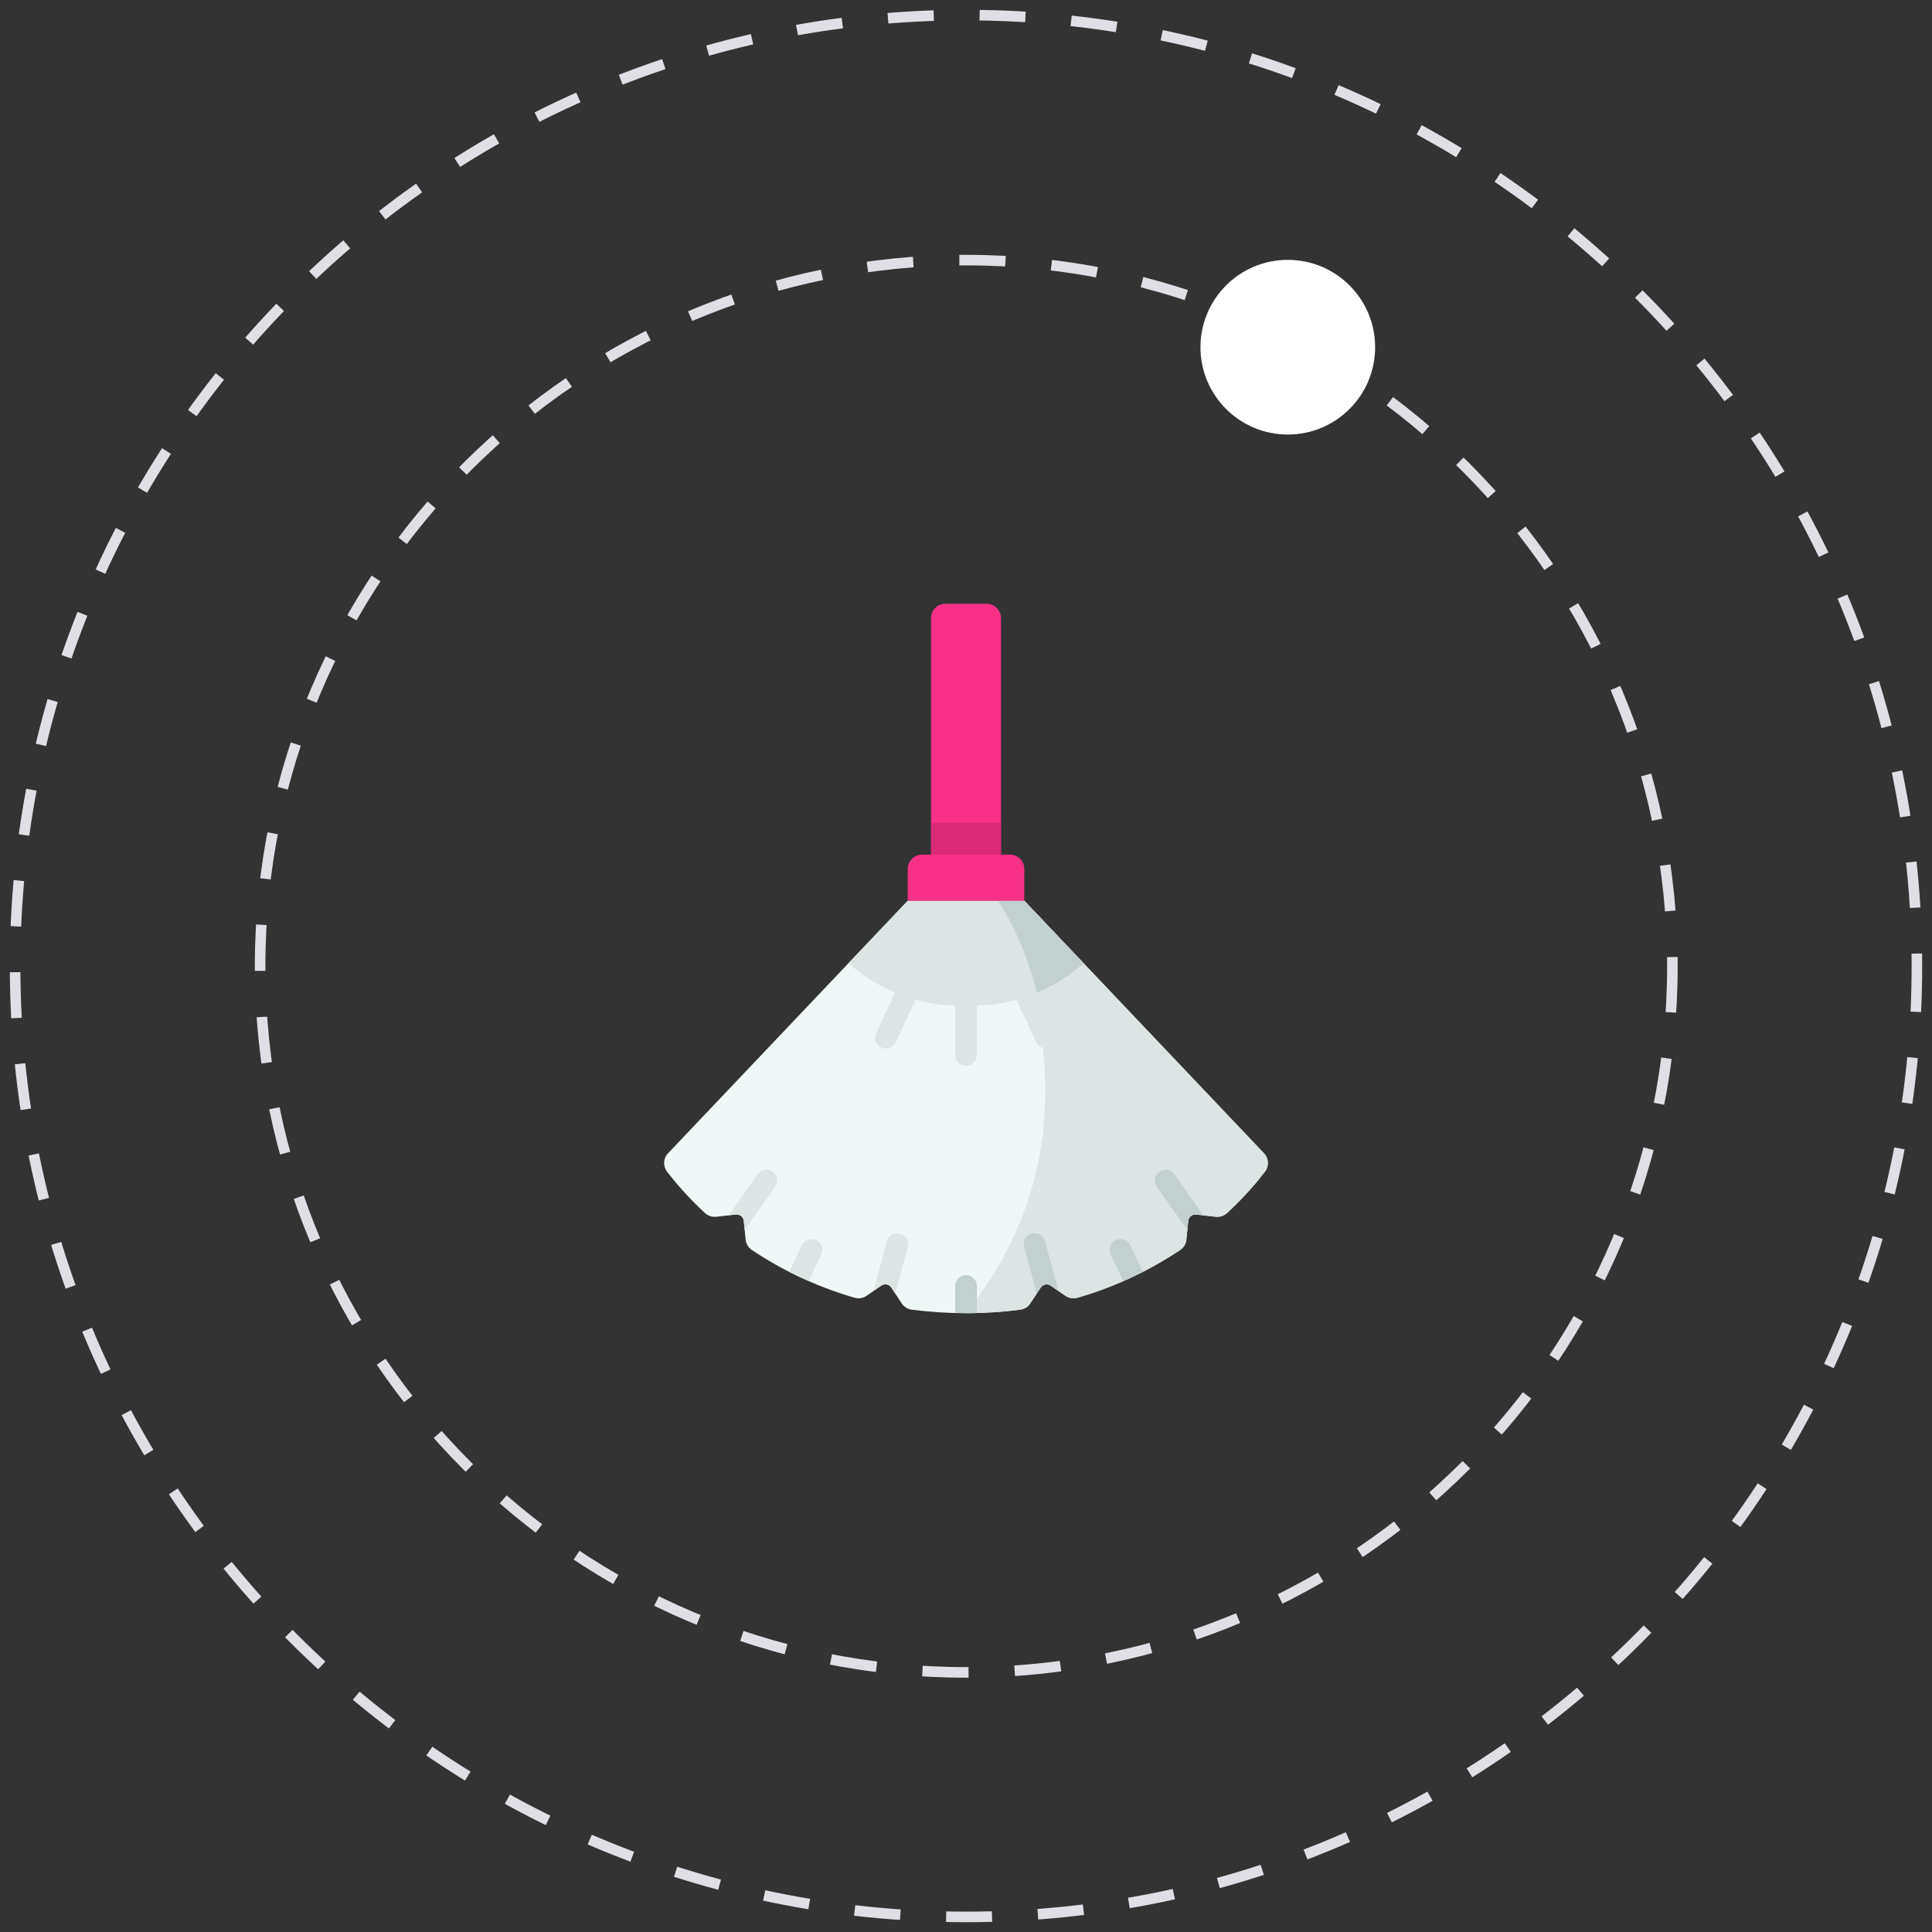 <?xml version="1.0" encoding="UTF-8"?>
<svg width="128px" height="128px" viewBox="0 0 128 128" version="1.1" xmlns="http://www.w3.org/2000/svg" xmlns:xlink="http://www.w3.org/1999/xlink">
    <rect x="0" y="0" width="128" height="128" fill="#333333" stroke="none"/>
    <title>D4FA0DC7-A78B-492A-9130-057B949ABB8E</title>
    <g id="Homepage" stroke="none" stroke-width="1" fill="none" fill-rule="evenodd">
        <g id="TIDY-app---Homepage-New-Background---2" transform="translate(-306, -2936)">
            <g id="Benefits" transform="translate(220, 2455)">
                <g id="b4" transform="translate(0, 482)">
                    <g id="ic_b4" transform="translate(87, 0)">
                        <g id="Group">
                            <path d="M126,63 C126,97.794 97.793,126 63,126 C28.206,126 0,97.794 0,63 C0,28.206 28.206,0 63,0 C97.793,0 126,28.206 126,63 Z" id="Stroke-1" stroke="#E0DFE6" stroke-width="0.7" stroke-dasharray="3.039,3.039"></path>
                            <path d="M109.801,63.017 C109.801,88.855 88.855,109.801 63.017,109.801 C37.178,109.801 16.233,88.855 16.233,63.017 C16.233,37.179 37.178,16.233 63.017,16.233 C88.855,16.233 109.801,37.179 109.801,63.017 Z" id="Stroke-3" stroke="#E0DFE6" stroke-width="0.7" stroke-dasharray="3.056,3.056"></path>
                            <path d="M90.107,22.003 C90.107,25.199 87.516,27.789 84.321,27.789 C81.124,27.789 78.534,25.199 78.534,22.003 C78.534,18.807 81.124,16.216 84.321,16.216 C87.516,16.216 90.107,18.807 90.107,22.003" id="Fill-47" fill="#FFFFFF"></path>
                        </g>
                        <g id="broom" transform="translate(43, 39)" fill-rule="nonzero">
                            <path d="M23.862,19.679 L16.138,19.679 L0.259,36.408 C-0.06,36.744 -0.087,37.257 0.193,37.625 C0.664,38.245 1.496,39.245 2.704,40.365 C2.909,40.555 3.189,40.645 3.467,40.613 L4.745,40.465 C5.011,40.434 5.25,40.625 5.276,40.888 L5.399,42.127 C5.427,42.408 5.58,42.662 5.816,42.819 C7.647,44.039 9.905,45.191 12.607,45.975 C12.886,46.057 13.189,46.008 13.427,45.842 L14.381,45.18 C14.602,45.026 14.909,45.085 15.056,45.31 L15.737,46.347 C15.89,46.58 16.139,46.734 16.418,46.771 C17.551,46.919 18.745,47 20,47 C21.255,47 22.449,46.919 23.582,46.771 C23.861,46.734 24.11,46.58 24.263,46.347 L24.944,45.31 C25.091,45.085 25.397,45.026 25.619,45.18 L26.573,45.842 C26.811,46.008 27.113,46.057 27.393,45.975 C30.095,45.191 32.352,44.039 34.183,42.819 C34.42,42.662 34.573,42.408 34.6,42.127 L34.724,40.888 C34.75,40.625 34.989,40.434 35.255,40.465 L36.532,40.613 C36.811,40.645 37.091,40.555 37.296,40.365 C38.504,39.245 39.336,38.245 39.807,37.625 C40.087,37.257 40.06,36.743 39.741,36.408 L23.862,19.679 Z" id="Path" fill="#F0F7F7"></path>
                            <path d="M24.263,46.347 L24.944,45.31 C25.091,45.085 25.397,45.026 25.619,45.18 L26.573,45.842 C26.811,46.008 27.114,46.057 27.393,45.975 C30.095,45.191 32.353,44.039 34.184,42.819 C34.42,42.662 34.573,42.408 34.601,42.127 L34.724,40.888 C34.75,40.625 34.989,40.434 35.255,40.465 L36.533,40.613 C36.811,40.645 37.091,40.555 37.296,40.365 C38.504,39.245 39.336,38.245 39.807,37.625 C40.087,37.257 40.06,36.743 39.741,36.408 L23.862,19.679 L22.124,19.679 C22.124,19.679 30.427,34.008 20,47 C21.255,47 22.449,46.919 23.582,46.771 C23.861,46.734 24.11,46.58 24.263,46.347 L24.263,46.347 Z" id="Path" fill="#DCE4E4"></path>
                            <path d="M24.696,25.762 C25.722,25.331 26.764,24.708 27.793,23.82 L23.862,19.679 L16.138,19.679 L12.207,23.82 C13.236,24.708 14.278,25.331 15.304,25.762 L14.04,28.455 C13.873,28.811 14.029,29.232 14.388,29.397 C14.486,29.442 14.589,29.463 14.69,29.463 C14.96,29.463 15.219,29.311 15.34,29.053 L16.664,26.231 C17.568,26.478 18.449,26.595 19.284,26.635 C19.284,26.641 19.283,26.647 19.283,26.652 L19.283,29.9 C19.283,30.292 19.604,30.61 20,30.61 C20.396,30.61 20.717,30.292 20.717,29.9 L20.717,26.652 C20.717,26.647 20.716,26.641 20.716,26.635 C21.551,26.595 22.432,26.478 23.336,26.231 L24.66,29.053 C24.781,29.311 25.04,29.464 25.311,29.464 C25.412,29.464 25.514,29.442 25.612,29.397 C25.971,29.233 26.127,28.811 25.96,28.455 L24.696,25.762 Z" id="Path" fill="#DCE4E4"></path>
                            <path d="M27.79,23.822 C27.791,23.822 27.792,23.821 27.793,23.82 L23.862,19.679 L22.124,19.679 C22.124,19.679 23.768,22.005 24.696,25.762 C25.722,25.331 26.763,24.709 27.79,23.822 L27.79,23.822 Z" id="Path" fill="#C3D0D0"></path>
                            <path d="M22.317,16.622 L17.683,16.622 L17.683,0.946 C17.683,0.423 18.111,0 18.639,0 L21.362,0 C21.889,0 22.317,0.423 22.317,0.946 L22.317,16.622 L22.317,16.622 Z" id="Path" fill="#F83187"></path>
                            <polygon id="Path" fill="#DA2975" points="17.683 14.52 22.317 14.52 22.317 16.622 17.683 16.622"></polygon>
                            <path d="M23.862,19.679 L16.138,19.679 L16.138,17.568 C16.138,17.045 16.566,16.622 17.094,16.622 L22.906,16.622 C23.434,16.622 23.862,17.045 23.862,17.568 L23.862,19.679 Z" id="Path" fill="#F83187"></path>
                            <g id="Group" transform="translate(4.278, 37.502)">
                                <path d="M11.392,4.234 C11.003,4.118 10.597,4.343 10.492,4.728 L9.593,8.032 L10.103,7.678 C10.325,7.524 10.631,7.583 10.778,7.808 L11.033,8.196 L11.869,5.125 C11.971,4.75 11.768,4.346 11.392,4.234 L11.392,4.234 Z" id="Path" fill="#DCE4E4"></path>
                                <path d="M26.605,4.995 C26.438,4.64 26.011,4.486 25.653,4.652 C25.294,4.818 25.139,5.24 25.306,5.595 L26.145,7.373 C26.592,7.177 27.023,6.973 27.438,6.761 L26.605,4.995 Z" id="Path" fill="#C3D0D0"></path>
                                <path d="M29.537,0.304 C29.311,-0.017 28.864,-0.096 28.539,0.127 C28.214,0.351 28.134,0.793 28.36,1.114 L30.385,3.995 L30.446,3.386 C30.472,3.123 30.711,2.932 30.977,2.963 L31.444,3.017 L29.537,0.304 Z" id="Path" fill="#C3D0D0"></path>
                                <path d="M20.952,4.728 C20.849,4.35 20.455,4.126 20.073,4.228 C19.691,4.329 19.465,4.719 19.568,5.097 L20.411,8.196 L20.666,7.807 C20.813,7.583 21.12,7.524 21.341,7.678 L21.851,8.032 L20.952,4.728 Z" id="Path" fill="#C3D0D0"></path>
                                <path d="M5.791,4.652 C5.433,4.486 5.006,4.64 4.839,4.995 L4.006,6.761 C4.421,6.973 4.852,7.177 5.299,7.373 L6.138,5.595 C6.305,5.24 6.15,4.818 5.791,4.652 L5.791,4.652 Z" id="Path" fill="#DCE4E4"></path>
                                <path d="M16.439,9.488 L16.439,7.683 C16.439,7.291 16.118,6.974 15.722,6.974 C15.326,6.974 15.005,7.291 15.005,7.683 L15.005,9.488 C15.242,9.494 15.481,9.498 15.722,9.498 C15.964,9.498 16.202,9.494 16.439,9.488 Z" id="Path" fill="#C3D0D0"></path>
                                <path d="M2.923,0.14 C2.596,-0.099 2.137,-0.023 1.907,0.304 L0,3.017 L0.467,2.963 C0.733,2.932 0.972,3.123 0.998,3.386 L1.059,3.995 L3.067,1.138 C3.291,0.82 3.238,0.371 2.923,0.14 L2.923,0.14 Z" id="Path" fill="#DCE4E4"></path>
                            </g>
                        </g>
                    </g>
                </g>
            </g>
        </g>
    </g>
</svg>